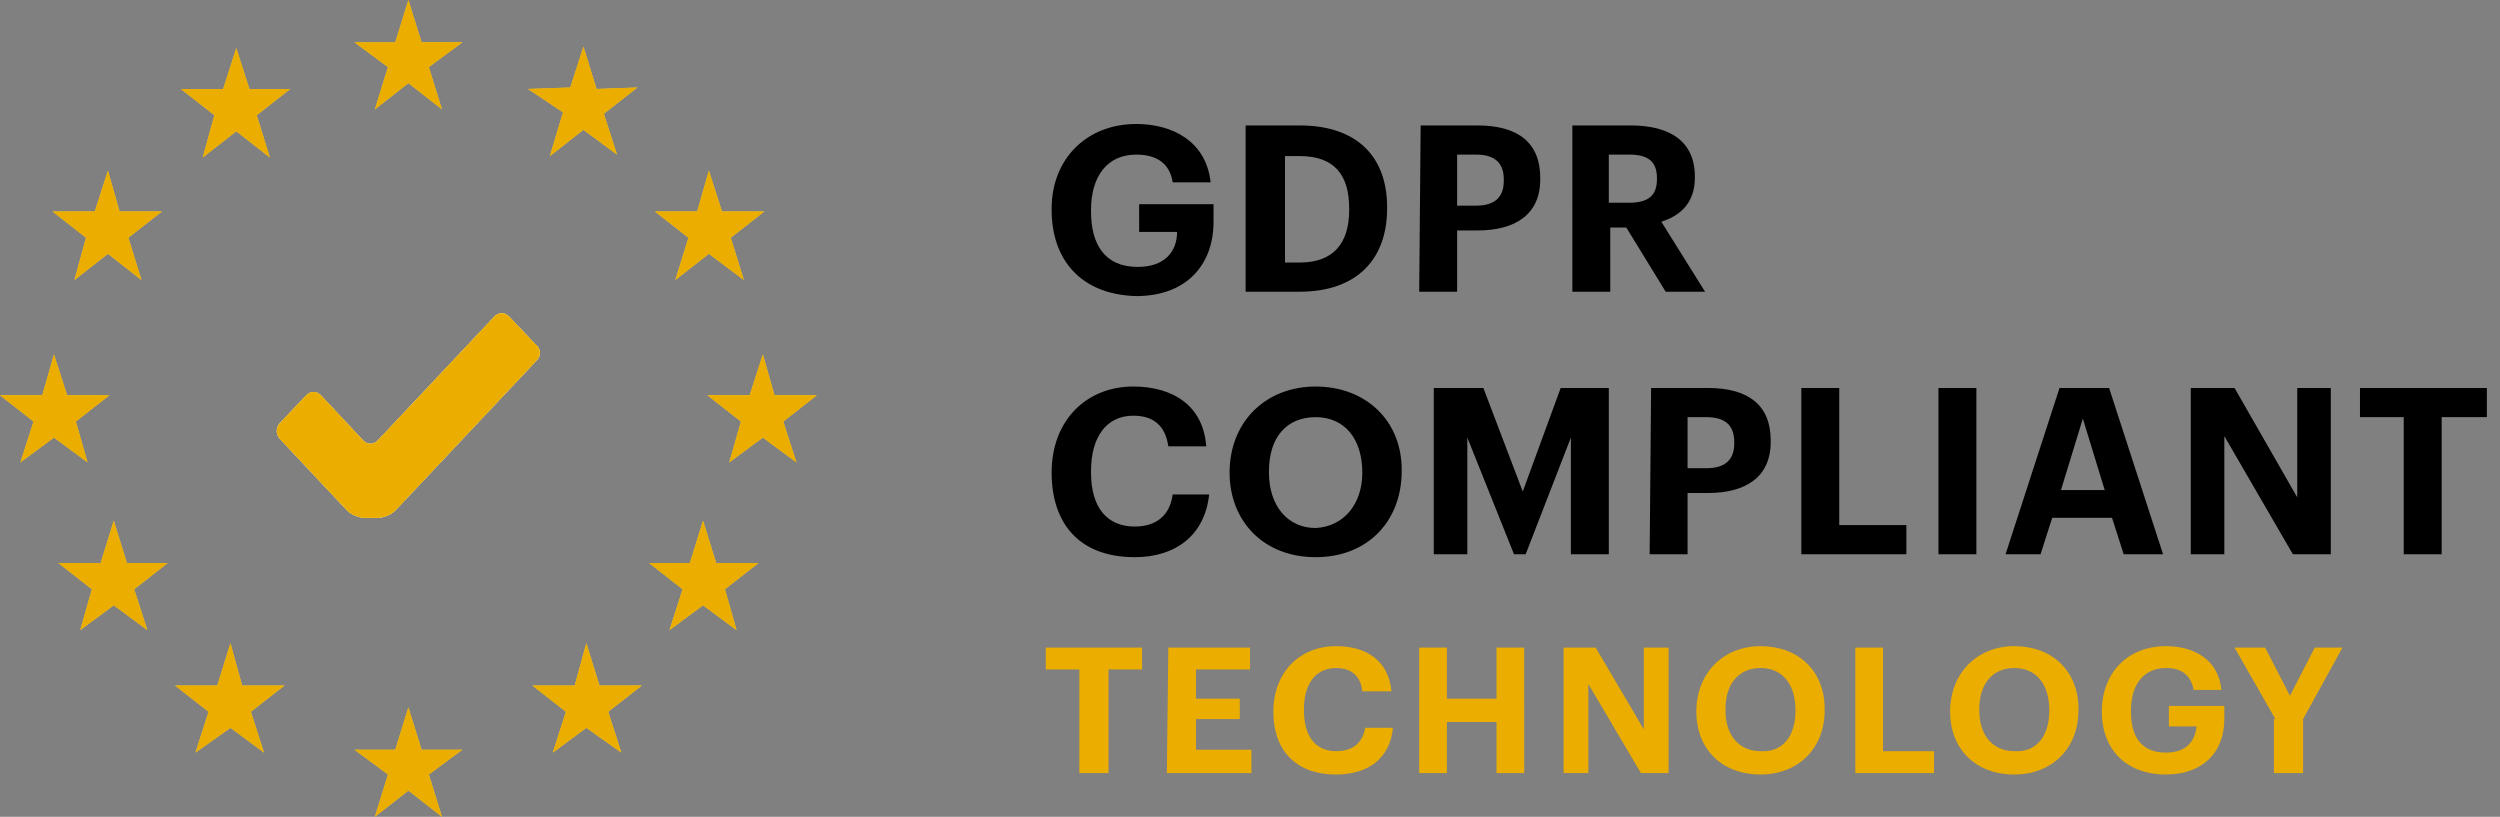 <svg version="1.1" id="Layer_1" xmlns="http://www.w3.org/2000/svg" x="0" y="0" viewBox="0 0 171.4 56" style="enable-background:new 0 0 171.4 56" xml:space="preserve"><rect x="0" y="0" width="171.4" height="56" fill="#808080" stroke="none"/><style>.st3{fill:#f8d12e}.st4{fill:#eaad00}.st5{enable-background:new}</style><g id="Shape-path"><path id="path-1" d="M36.8 24.7 27.1 35c-.3.3-.8.5-1.2.5H25c-.4 0-.9-.2-1.2-.5l-4.6-4.9c-.3-.3-.3-.8 0-1.1l1.8-1.9c.3-.3.7-.3 1 0l2.9 3.1c.3.3.7.3 1 0l8-8.5c.3-.3.7-.3 1 0l1.8 1.9c.4.3.4.8.1 1.1z" style="fill-rule:evenodd;clip-rule:evenodd;fill:#fff"/><path id="path-1_00000085242742052513431740000000768991365952077244_" d="M36.8 24.7 27.1 35c-.3.3-.8.5-1.2.5H25c-.4 0-.9-.2-1.2-.5l-4.6-4.9c-.3-.3-.3-.8 0-1.1l1.8-1.9c.3-.3.7-.3 1 0l2.9 3.1c.3.3.7.3 1 0l8-8.5c.3-.3.7-.3 1 0l1.8 1.9c.4.3.4.8.1 1.1z" style="fill-rule:evenodd;clip-rule:evenodd;fill:#f8d12e"/><path id="path-1_00000165220030099754909280000002854779742982109331_" d="M36.8 24.7 27.1 35c-.3.3-.8.5-1.2.5H25c-.4 0-.9-.2-1.2-.5l-4.6-4.9c-.3-.3-.3-.8 0-1.1l1.8-1.9c.3-.3.7-.3 1 0l2.9 3.1c.3.3.7.3 1 0l8-8.5c.3-.3.7-.3 1 0l1.8 1.9c.4.3.4.8.1 1.1z" style="fill-rule:evenodd;clip-rule:evenodd;fill:#eaad00"/></g><g id="Shape"><path id="path-2" class="st3" d="m28 0 .9 2.9h2.8l-2.3 1.7.9 2.9L28 5.7l-2.3 1.8.9-2.9-2.3-1.7h2.8z"/><path id="path-2_00000182521431137533099820000011272980153866411709_" class="st4" d="m28 0 .9 2.9h2.8l-2.3 1.7.9 2.9L28 5.7l-2.3 1.8.9-2.9-2.3-1.7h2.8z"/></g><g id="Shape_00000011739822963260224790000007139949820595706042_"><path id="path-2_00000110434672933732965080000009062042861128980399_" class="st3" d="m16.2 3.3.9 2.8h2.8l-2.3 1.8.9 2.9L16.2 9l-2.3 1.8.8-2.9-2.3-1.8h2.9z"/><path id="path-2_00000089542532391197599260000006630262517304530823_" class="st4" d="m16.2 3.3.9 2.8h2.8l-2.3 1.8.9 2.9L16.2 9l-2.3 1.8.8-2.9-2.3-1.8h2.9z"/></g><g id="Shape_00000069362709448024766140000007637368405203444156_"><path id="path-2_00000119824671536201367430000013243319146052008369_" class="st3" d="m7.4 11.7.8 2.8h2.9l-2.3 1.8.9 2.9-2.3-1.8-2.3 1.8.8-2.9-2.3-1.8h2.9z"/><path id="path-2_00000085226464256383394000000004106316475273370262_" class="st4" d="m7.4 11.7.8 2.8h2.9l-2.3 1.8.9 2.9-2.3-1.8-2.3 1.8.8-2.9-2.3-1.8h2.9z"/></g><g id="Shape_00000172429787352007817160000016050932480130372005_"><path id="path-2_00000023978250862782189970000000286155695325683104_" class="st3" d="m3.7 24.3.9 2.8h2.9l-2.3 1.8.8 2.8L3.7 30l-2.3 1.7.9-2.8L0 27.1h2.9z"/><path id="path-2_00000163065310426012862940000017413987192818260354_" class="st4" d="m3.7 24.3.9 2.8h2.9l-2.3 1.8.8 2.8L3.7 30l-2.3 1.7.9-2.8L0 27.1h2.9z"/></g><g id="Shape_00000057144454386180102710000005732006248396137888_"><path id="path-2_00000144309472394675019090000014361450592657321384_" class="st3" d="m7.8 35.7.9 2.9h2.8l-2.3 1.8.9 2.8-2.3-1.7-2.3 1.7.8-2.8L4 38.6h2.9z"/><path id="path-2_00000145054516138517936340000009668242012799756204_" class="st4" d="m7.8 35.7.9 2.9h2.8l-2.3 1.8.9 2.8-2.3-1.7-2.3 1.7.8-2.8L4 38.6h2.9z"/></g><g id="Shape_00000167363511010635904040000010990325951358678456_"><path id="path-2_00000027606290675534174930000011185989247343729806_" class="st3" d="m15.8 44.1.8 2.9h2.9l-2.3 1.8.9 2.8-2.3-1.7-2.4 1.7.9-2.8L12 47h2.9z"/><path id="path-2_00000148626288062278228130000003244164555621725069_" class="st4" d="m15.8 44.1.8 2.9h2.9l-2.3 1.8.9 2.8-2.3-1.7-2.4 1.7.9-2.8L12 47h2.9z"/></g><g id="Shape_00000036236375023206502760000001566893593638305703_"><path id="path-2_00000151528868571377126020000010998832041048755094_" class="st3" d="m28 48.5.9 2.9h2.8l-2.3 1.7.9 2.9-2.3-1.8-2.3 1.8.9-2.9-2.3-1.7h2.8z"/><path id="path-2_00000067937744144209291680000000922418997133375671_" class="st4" d="m28 48.5.9 2.9h2.8l-2.3 1.7.9 2.9-2.3-1.8-2.3 1.8.9-2.9-2.3-1.7h2.8z"/></g><g id="Shape_00000091709201632019571110000003978706216624180414_"><path id="path-2_00000168091981367716551130000004282608918099628971_" class="st3" d="m40.2 44.1.9 2.9H44l-2.3 1.8.9 2.8-2.4-1.7-2.3 1.7.9-2.8-2.3-1.8h2.9z"/><path id="path-2_00000006703889947713762710000013178150784885122228_" class="st4" d="m40.2 44.1.9 2.9H44l-2.3 1.8.9 2.8-2.4-1.7-2.3 1.7.9-2.8-2.3-1.8h2.9z"/></g><g id="Shape_00000021117403597417918930000014142667451514387353_"><path id="path-2_00000049905648224579696580000008782632106361770916_" class="st3" d="m48.2 35.7.9 2.9H52l-2.3 1.8.8 2.8-2.3-1.7-2.3 1.7.9-2.8-2.3-1.8h2.8z"/><path id="path-2_00000095323060339346149880000015769801339230179457_" class="st4" d="m48.2 35.7.9 2.9H52l-2.3 1.8.8 2.8-2.3-1.7-2.3 1.7.9-2.8-2.3-1.8h2.8z"/></g><g id="Shape_00000018209320467331698580000004014570237828808344_"><path id="path-2_00000026875164118272082950000001393071362196242364_" class="st3" d="m52.3 24.3.8 2.8H56l-2.3 1.8.9 2.8-2.3-1.7-2.3 1.7.8-2.8-2.3-1.8h2.9z"/><path id="path-2_00000008124134179109988440000004870616869479055281_" class="st4" d="m52.3 24.3.8 2.8H56l-2.3 1.8.9 2.8-2.3-1.7-2.3 1.7.8-2.8-2.3-1.8h2.9z"/></g><g id="Shape_00000055694041711422902660000001742765920328630925_"><path id="path-2_00000178176114567311105810000012923596676897142433_" class="st3" d="m48.6 11.7.9 2.8h2.9l-2.3 1.8.9 2.9-2.4-1.8-2.3 1.8.9-2.9-2.3-1.8h2.9z"/><path id="path-2_00000070820024047020877220000006087491041825866173_" class="st4" d="m48.6 11.7.9 2.8h2.9l-2.3 1.8.9 2.9-2.4-1.8-2.3 1.8.9-2.9-2.3-1.8h2.9z"/></g><g id="Shape_00000029020628573398613020000013039262611104832171_"><path id="path-2_00000103981035084573356230000005845537670407194043_" class="st3" d="m40 3.2.9 2.9 2.8-.1-2.3 1.8.9 2.8L40 8.9l-2.3 1.8.9-3-2.4-1.6 2.9-.1z"/><path id="path-2_00000090990013883992001180000004538832945284565638_" class="st4" d="m40 3.2.9 2.9 2.8-.1-2.3 1.8.9 2.8L40 8.9l-2.3 1.8.9-3-2.4-1.6 2.9-.1z"/></g><g class="st5"><path d="M72.1 14.4v-.1c0-3.4 2.4-5.8 5.8-5.8 2.5 0 4.8 1.2 5.1 4h-2.6c-.2-1.3-1.1-1.9-2.5-1.9-2 0-3.1 1.5-3.1 3.8v.1c0 2.2.9 3.8 3.2 3.8 1.9 0 2.7-1.1 2.7-2.4h-2.6V14h5.1v1.2c0 3-1.9 5.1-5.3 5.1-3.8-.1-5.8-2.5-5.8-5.9zM85.4 8.6h3.7c4 0 6 2.2 6 5.6v.1c0 3.4-2 5.7-6 5.7h-3.7V8.6zm3.7 9.4c2.3 0 3.4-1.3 3.4-3.6v-.1c0-2.3-1-3.6-3.4-3.6h-1V18h1zM97.4 8.6h3.9c2.8 0 4.3 1.2 4.3 3.6v.1c0 2.4-1.7 3.5-4.3 3.5h-1.4V20h-2.6l.1-11.4zm3.8 5.5c1.3 0 1.9-.6 1.9-1.7v-.1c0-1.2-.7-1.7-1.9-1.7h-1.3v3.5h1.3zM107.7 8.6h4.1c2.7 0 4.4 1.1 4.4 3.5v.1c0 1.7-1 2.6-2.3 3l3 4.8h-2.7l-2.7-4.4h-1.1V20h-2.6V8.6h-.1zm4 5.3c1.3 0 1.9-.5 1.9-1.6v-.1c0-1.2-.7-1.6-1.9-1.6h-1.4v3.3h1.4z"/></g><g class="st5"><path d="M72.1 32.4c0-3.6 2.4-5.9 5.6-5.9 2.7 0 4.8 1.3 5 4.1h-2.6c-.2-1.4-1-2.1-2.4-2.1-1.8 0-2.9 1.4-2.9 3.8v.1c0 2.4 1.1 3.7 3 3.7 1.4 0 2.4-.7 2.6-2.2h2.5c-.3 2.8-2.3 4.3-5.1 4.3-3.8 0-5.7-2.3-5.7-5.8zM84.3 32.4c0-3.5 2.5-5.9 5.9-5.9s5.9 2.3 5.9 5.7v.1c0 3.4-2.3 5.9-5.9 5.9-3.6 0-5.9-2.5-5.9-5.8zm9.1 0c0-2.3-1.2-3.8-3.2-3.8S87 30 87 32.3v.1c0 2.3 1.3 3.8 3.2 3.8 1.9-.1 3.2-1.6 3.2-3.8zM98.3 26.6h3.4l2.7 7.1 2.6-7.1h3.3V38h-2.6v-8l-3.1 8h-.8l-3.2-8v8h-2.3V26.6zM113.2 26.6h3.9c2.8 0 4.3 1.2 4.3 3.6v.1c0 2.4-1.7 3.5-4.3 3.5h-1.4V38h-2.6l.1-11.4zm3.8 5.5c1.3 0 1.9-.6 1.9-1.7v-.1c0-1.2-.7-1.7-1.9-1.7h-1.3v3.5h1.3zM123.5 26.6h2.6V36h4.6v2h-7.2V26.6zM132.9 26.6h2.6V38h-2.6V26.6zM141.2 26.6h3.4l3.7 11.4h-2.7l-.8-2.5h-4.1l-.8 2.5h-2.4l3.7-11.4zm.1 7h3l-1.5-4.9-1.5 4.9zM150.2 26.6h3l4.3 7.5v-7.5h2.3V38h-2.6l-4.7-8.1V38h-2.3V26.6zM164.9 28.6h-3.1v-2h8.7v2h-3.1V38h-2.6v-9.4h.1z"/></g><g class="st5"><path class="st4" d="M74 45.9h-2.3v-1.5h6.6v1.5H76V53h-2v-7.1zM80.1 44.4h5.6v1.5H82v2h3v1.4h-3v2.1h3.8V53H80l.1-8.6zM87.3 48.8c0-2.7 1.8-4.5 4.3-4.5 2.1 0 3.6 1 3.8 3.1h-2c-.1-1-.7-1.6-1.8-1.6-1.4 0-2.2 1.1-2.2 2.8v.1c0 1.8.8 2.8 2.2 2.8 1.1 0 1.8-.5 2-1.6h1.9c-.2 2.1-1.7 3.2-3.9 3.2-2.8 0-4.3-1.7-4.3-4.3zM97.3 44.4h1.9v3.5h3.4v-3.5h1.9V53h-1.9v-3.5h-3.4V53h-1.9v-8.6zM107.1 44.4h2.3l3.3 5.6v-5.6h1.7V53h-1.9l-3.6-6.1V53h-1.7v-8.6h-.1zM116.3 48.8c0-2.7 1.9-4.5 4.4-4.5 2.6 0 4.4 1.7 4.4 4.3v.1c0 2.6-1.8 4.4-4.4 4.4-2.7 0-4.4-1.8-4.4-4.3zm6.8-.1c0-1.8-.9-2.9-2.4-2.9s-2.4 1.1-2.4 2.8v.1c0 1.8 1 2.8 2.4 2.8 1.5.1 2.4-1 2.4-2.8zM127.2 44.4h1.9v7.1h3.5V53h-5.4v-8.6zM133.7 48.8c0-2.7 1.9-4.5 4.4-4.5 2.6 0 4.4 1.7 4.4 4.3v.1c0 2.6-1.8 4.4-4.4 4.4-2.7 0-4.4-1.8-4.4-4.3zm6.8-.1c0-1.8-.9-2.9-2.4-2.9s-2.4 1.1-2.4 2.8v.1c0 1.8 1 2.8 2.4 2.8 1.5.1 2.4-1 2.4-2.8zM144.1 48.8c0-2.7 1.8-4.5 4.4-4.5 1.9 0 3.6.9 3.8 3h-1.9c-.2-1-.8-1.5-1.9-1.5-1.5 0-2.4 1.1-2.4 2.9v.1c0 1.7.7 2.8 2.4 2.8 1.4 0 2-.8 2.1-1.8h-1.9v-1.4h3.8v.9c0 2.3-1.5 3.8-4 3.8-2.8 0-4.4-1.8-4.4-4.3zM156 49.3l-2.8-4.9h2.1l1.7 3.3 1.7-3.3h1.9l-2.7 4.9V53h-2v-3.7h.1z"/></g></svg>